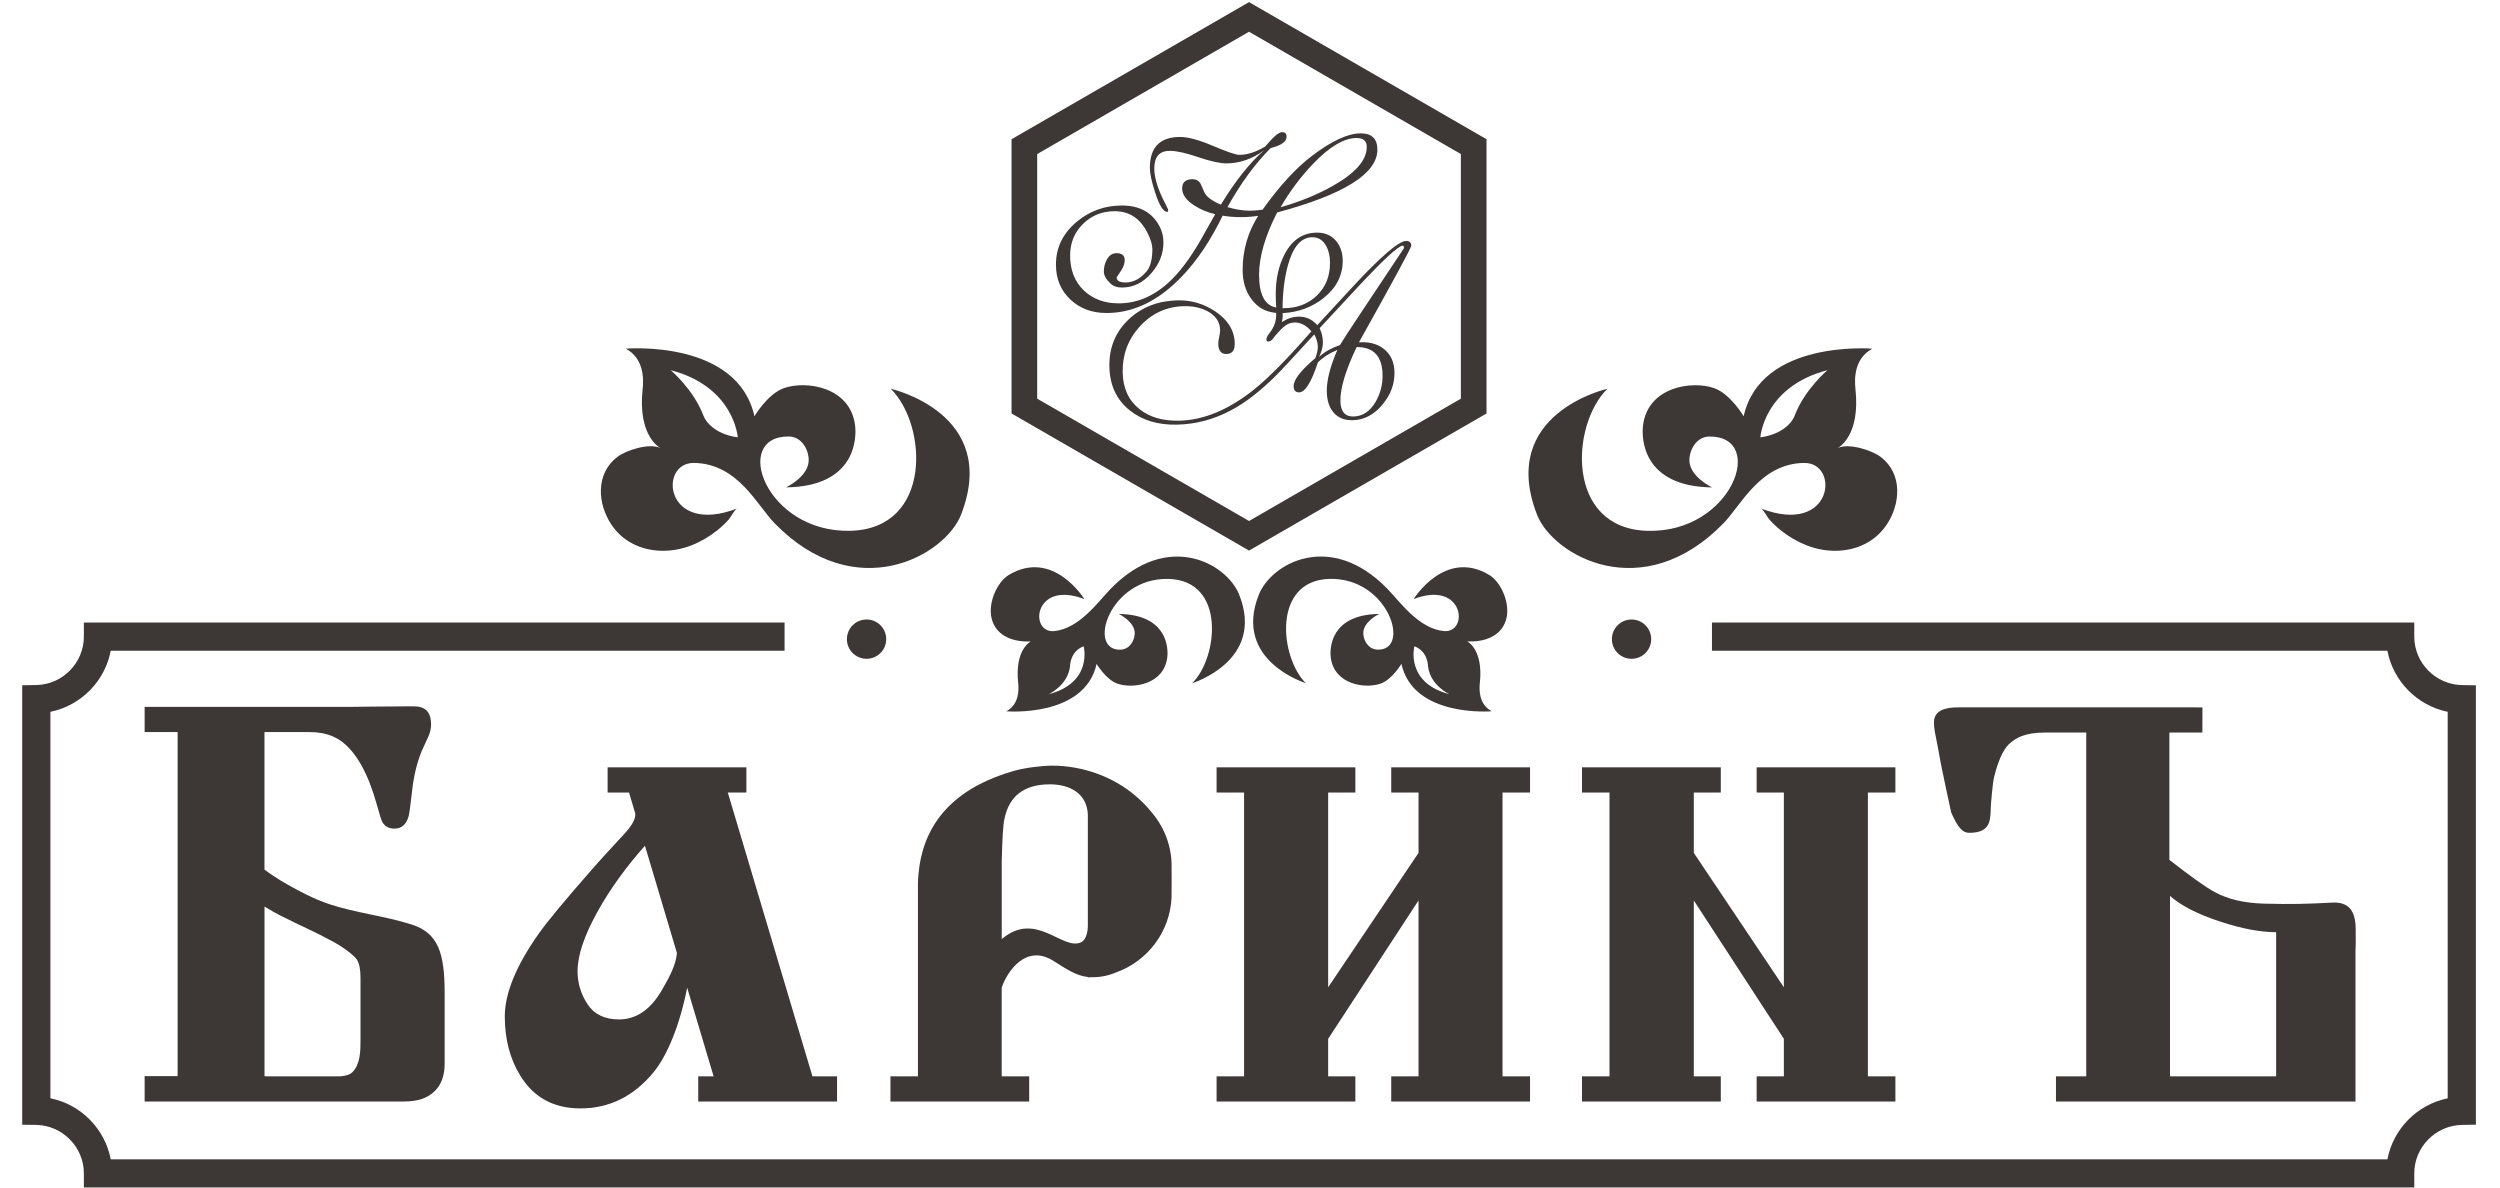 <?xml version="1.0" encoding="UTF-8"?> <svg xmlns="http://www.w3.org/2000/svg" xmlns:xlink="http://www.w3.org/1999/xlink" xmlns:xodm="http://www.corel.com/coreldraw/odm/2003" xml:space="preserve" width="200mm" height="95mm" version="1.1" style="shape-rendering:geometricPrecision; text-rendering:geometricPrecision; image-rendering:optimizeQuality; fill-rule:evenodd; clip-rule:evenodd" viewBox="0 0 20000 9500"> <defs> <style type="text/css"> .fil0 {fill:#3D3736;fill-rule:nonzero} </style> </defs> <g id="Layer_x0020_1">  <g id="_1583280906800"> <path class="fil0" d="M5039.11 4337.1c143.73,85.05 328.58,89.13 489.88,26.68 75.62,-29.19 146.87,-70.93 209.95,-121.77 32.64,-26.05 63.08,-54.92 91.01,-85.99 15.38,-17.26 47.71,-80.66 66.85,-87.87 -579.64,221.57 -632.67,-368.13 -345.2,-364.67 350.54,4.38 504.32,337.99 644.59,482.04 649.31,667.19 1365.46,259.22 1492.87,-69.68 313.83,-810.3 -563.32,-1005.82 -563.32,-1005.82 295.31,291.55 333.92,1118.8 -321.68,1136.38 -677.23,17.89 -955.6,-757.9 -493.95,-754.44 97.91,0.62 155.65,96.02 159.42,181.39 6.6,137.77 -181.7,225.65 -181.7,225.65 556.1,-6.6 565.83,-390.4 552.97,-494.91 -37.97,-310.69 -392.59,-361.22 -568.66,-299.39 -132.12,46.45 -236.63,225.33 -236.63,225.33 -136.83,-616.36 -1029.04,-540.73 -1029.04,-540.73 143.41,78.14 144.04,236.63 134.63,323.56 -41.43,380.67 142.17,471.36 143.42,471.99 -89.13,-43.62 -276.49,16.63 -348.03,72.18 -172.93,134.01 -157.24,373.77 -44.26,541.35 40.18,59.64 90.38,105.46 146.88,138.72zm863.02 -838.54c-149.7,-19.45 -246.04,-97.91 -275.54,-175.75 -79.09,-208.37 -261.42,-361.52 -261.42,-361.52 509.03,132.43 536.96,537.27 536.96,537.27z"></path> <path class="fil0" d="M13788.6 4185.53c140.29,-144.37 294.05,-477.65 644.6,-482.04 287.78,-3.45 234.42,586.23 -345.21,364.67 19.15,7.22 51.47,70.61 66.85,87.87 27.93,31.06 58.37,59.95 91.01,85.99 63.08,50.84 134.32,92.27 209.96,121.77 161.31,62.45 346.15,58.37 489.88,-26.68 56.49,-33.27 106.7,-79.4 146.87,-138.39 112.98,-167.59 128.67,-407.35 -44.25,-541.36 -71.56,-55.55 -259.23,-116.12 -348.03,-72.18 1.25,-0.62 184.84,-91.31 143.41,-471.99 -9.42,-87.24 -8.79,-245.41 134.64,-323.56 0,0 -891.9,-75.63 -1029.04,540.73 0,0 -104.51,-178.88 -236.63,-225.33 -176.38,-62.14 -531.01,-11.3 -568.66,299.39 -12.87,104.51 -3.15,488.31 552.96,494.91 0,0 -188.29,-87.87 -181.7,-225.65 4.08,-85.36 61.82,-180.46 159.43,-181.39 461.96,-3.45 183.28,772.33 -493.96,754.44 -655.58,-17.26 -616.98,-844.5 -321.68,-1136.37 0,0 -877.14,195.52 -563.32,1005.81 127.41,328.58 843.57,736.55 1492.87,69.36zm831.33 -1224.24c0,0 -182.33,153.15 -261.42,361.52 -29.5,78.15 -125.85,156.29 -275.54,175.75 -0.32,0 27.31,-404.84 536.96,-537.27z"></path> <path class="fil0" d="M11309.06 4792.47c406.72,-155.35 443.44,274.29 242.28,256.08 -201.17,-18.21 -354,-236.94 -452.54,-338.31 -455.69,-468.23 -928.62,-203.99 -1028.42,47.71 -209.63,527.86 375.97,707.06 375.97,707.06 -207.13,-204.62 -270.84,-821.6 189.23,-833.85 475.14,-12.54 657.16,578.07 382.87,565.83 -68.42,-3.14 -109.22,-67.48 -112.04,-127.1 -4.71,-96.66 127.73,-158.48 127.73,-158.48 -390.4,4.71 -396.99,273.97 -388.2,347.4 26.67,218.12 275.53,253.57 399.18,209.96 92.58,-32.64 166.01,-158.17 166.01,-158.17 96.03,432.77 722.12,379.41 722.12,379.41 -100.42,-54.91 -101.05,-166.01 -94.46,-227.21 29.19,-268 -100.74,-331.4 -100.74,-331.4 132.43,5.64 264.88,-37.03 307.87,-165.39 43.31,-129.61 -34.83,-308.18 -132.75,-366.87 -353.99,-212.14 -604.11,193.33 -604.11,193.33zm5.95 377.85c109.84,39.54 109.22,159.73 109.22,159.73 18.21,155.35 172.3,224.07 172.3,224.07 -357.45,-92.88 -281.52,-383.8 -281.52,-383.8z"></path> <path class="fil0" d="M7938.24 4966.33c43,128.35 175.43,171.04 307.87,165.39 0,0 -129.93,63.4 -100.74,331.4 6.6,61.19 5.97,172.3 -94.46,227.21 0,0 626.08,53.04 722.12,-379.41 0,0 73.43,125.53 166.01,158.17 123.65,43.62 372.51,7.84 399.19,-209.96 9.1,-73.43 2.19,-342.7 -388.21,-347.4 0,0 132.13,61.82 127.74,158.48 -2.83,59.94 -43.31,124.28 -112.04,127.1 -273.97,12.24 -92.27,-578.39 382.86,-565.83 460.08,12.25 396.68,629.23 189.24,833.85 0,0 585.6,-179.2 375.96,-707.06 -99.8,-251.7 -572.73,-515.94 -1028.41,-47.71 -98.54,101.06 -251.37,320.11 -452.54,338.31 -201.17,18.21 -164.44,-411.43 242.28,-256.08 0,0 -250.12,-405.79 -604.44,-193.32 -97.28,58.68 -175.73,237.25 -132.43,366.86zm622 363.73c0,0 -0.63,-120.2 109.22,-159.73 0,0 76.26,290.92 -281.5,383.81 0.31,-0.01 154.09,-68.74 172.28,-224.08z"></path> <circle class="fil0" cx="6932.43" cy="5113.2" r="157.22"></circle> <circle class="fil0" cx="13052.37" cy="5113.2" r="157.22"></circle> <path class="fil0" d="M15775.13 5658.63l-97.6 0c-149.07,-1.26 -205.87,42.05 -205.87,123.33 0,50.53 9.42,82.22 33.27,207.13 25.11,142.48 41.11,212.78 46.13,236.32 27.3,137.45 43.93,200.53 58.36,274.29 55.24,125.52 92.9,162.87 144.05,162.87 191.44,0 166.01,-122.07 174.49,-235.05 0,0 12.55,-160.36 25.11,-212.46 40.17,-165.07 91.32,-243.21 132.43,-273.97 39.22,-32.01 102.62,-80.65 275.53,-80.65l328.9 -0.02 0 2750.07 -242.28 0.01 0 201.8 32.34 -0.01 2363.74 0 0 -201.8 0 -985.74c3.45,-96.34 1.57,-168.21 1.57,-189.86 0.31,-152.83 -59.32,-220.94 -188.61,-214.03 -191.12,10.04 -321.98,14.75 -552.34,8.16 -155.02,-5.34 -284.01,-36.1 -386.32,-92.27 -63.07,-32.64 -184.21,-118.32 -363.09,-257.65l0 -1018.69 263.92 0.01 0.63 -201.16 -55.24 0 0 -0.63 -1789.12 0zm1584.83 1508.58c90.38,79.71 225.02,148.12 404.2,206.18 170.41,56.18 318.85,84.11 445.01,84.11l0 1153 -849.21 0 0 -1443.29z"></path> <path class="fil0" d="M1157.06 8609.25l0 1.25 0 187.67 0 14.13 2065.92 -0.01c121.45,0 192.38,-26.05 249.18,-78.15 56.81,-52.09 85.05,-126.78 85.05,-224.39l0 -562.37c0,-315.08 -47.39,-482.67 -263.31,-551.08 -214.97,-68.42 -447.2,-92.9 -658.41,-162.56 -129.3,-42.68 -249.81,-110.16 -298.45,-136.83 -46.45,-25.74 -130.56,-71.56 -221.25,-140.29l0 -1099.96 359.04 0c65.27,0 130.86,9.42 190.49,35.78 23.85,10.67 45.5,22.9 64.96,37.03 119.58,88.19 214.35,256.71 283.7,505.57 21.97,78.77 36.09,124.59 42.68,137.14 18.83,37.66 52.09,56.8 99.17,56.8 56.8,0 94.46,-32.95 113.28,-99.17 6.28,-25.11 15.69,-94.46 28.24,-208.07 12.55,-113.28 37.66,-217.49 75.63,-311.95 18.84,-40.8 36.09,-78.77 52.1,-113.28 15.69,-34.52 23.53,-67.79 23.53,-99.18 0,-103.88 -47.08,-146.87 -141.54,-146.87 -172.93,0 -489.57,4.39 -490.83,4.39 2.52,0 4.71,-0.31 0,0l-1659.18 0.02 0 0.31 0 188.92 0 12.24 263.94 0 0 2752.59 -263.94 0 0 0.32zm958.74 -1356.69c110.16,66.85 150.33,82.85 245.41,130.24 55.87,27.93 145.93,65.27 309.11,153.46 90.7,50.53 166.64,111.72 185.48,141.54 18.83,30.12 28.24,78.14 28.24,144.04l0 505.89c0,78.46 -1.89,191.44 -67.16,251.7 -21.66,20.08 -54.92,27.93 -93.83,31.06l-591.86 0.01c-5.02,-0.63 -10.36,-0.93 -15.07,-1.25l0 -1356.69 -0.32 0z"></path> <path class="fil0" d="M5586.11 8812.29l183.27 0 790.21 0 136.83 0 0 -201.8 -197.08 0.01 -676.93 -2270.23 148.76 0 0 -201.8 -1110.32 0 0 201.8 171.36 0 49.58 166.33c0,3.77 0.62,7.84 0.62,11.61 0,39.55 -31.69,92.9 -94.77,160.06 -142.47,154.08 -223.44,243.21 -243.21,267.06 -225.33,257.02 -369.69,431.2 -433.09,521.9 -182.02,257.02 -273.03,478.58 -273.03,664.37 0,182.02 41.43,340.19 124.59,474.5 106.7,174.17 267.07,261.1 480.47,261.1 229.41,0 423.04,-94.77 581.21,-284.64 112.98,-134.64 214.67,-384.13 272.71,-681.32l211.53 709.25 -123.03 0.01 0 201.79 0.32 0zm-295 -884.99c-81.59,139.02 -192.37,228.15 -338.62,228.15 -114.87,0 -198.65,-40.48 -252.01,-121.45 -53.35,-80.96 -80.02,-169.15 -80.02,-263.92 0,-126.48 53.35,-285.58 160.05,-477.65 101.06,-181.7 228.15,-357.14 379.11,-526.6l255.45 856.74c-5.96,98.85 -66.22,205.86 -123.96,304.73z"></path> <path class="fil0" d="M8735.04 7817.45c65.27,1.57 130.24,-11.61 193.31,-37.97 250.12,-89.44 431.83,-322.61 444.08,-600.35 0.3,-10.05 0.62,-128.67 0.62,-138.72 0,-10.04 -0.3,-128.67 -0.62,-138.71 -6.91,-159.11 -69.68,-303.47 -168.85,-414.89 -33.9,-41.11 -73.43,-80.65 -119.57,-120.2 -179.83,-154.41 -425.87,-241.33 -666.58,-241.33 -83.15,0 -217.79,16.63 -305.98,41.74 -405.78,115.5 -725.88,360.6 -764.17,833.85 -2.51,23.53 -3.77,47.07 -3.77,71.24l0 1538.38 -219.96 0.01 0 201.8 139.65 -0.01 80.33 0 670.34 0 167.28 0 52.4 0 0 -201.8 -219.99 0.01 0 -708.94c41.74,-126.79 193.01,-353.69 412.69,-214.97 101.68,64.02 183.58,119.88 276.16,129.3l0 3.14c11.29,0 21.97,-0.95 32.63,-1.58zm-85.04 -279.61c-151.27,71.55 -359.97,-257.97 -636.13,-25.11l0 -621.39c4.39,-182.33 11.3,-293.74 20.4,-333.6 35.77,-188.6 157.54,-283.06 365.3,-283.06 157.54,0 296.89,72.17 303.16,243.53l0 102.62 0 419.59 0 366.24c0.31,53.03 -17.27,114.23 -52.73,131.18z"></path> <polygon class="fil0" points="13766.32,6340.27 13766.32,6138.47 12656,6138.47 12656,6340.27 12875.99,6340.27 12875.99,8610.5 12656,8610.5 12656,8812.29 12875.99,8812.29 12898.59,8812.29 13546.33,8812.29 13550.41,8812.29 13766.32,8812.29 13766.32,8610.5 13550.41,8610.5 13550.41,7203.61 14270.95,8310.47 14270.95,8610.5 14053.16,8610.5 14053.16,8812.29 14270.95,8812.29 14273.16,8812.29 14919.95,8812.29 14943.17,8812.29 15163.17,8812.29 15163.17,8610.5 14943.17,8610.5 14943.17,6340.27 15163.17,6340.27 15163.17,6138.47 14053.16,6138.47 14053.16,6340.27 14270.95,6340.27 14270.95,7898.43 13550.41,6822.94 13550.41,6340.27 "></polygon> <polygon class="fil0" points="12240.19,6340.27 12240.19,6138.47 11129.86,6138.47 11129.86,6340.27 11348.28,6340.27 11348.28,6822.94 10625.23,7898.43 10625.23,6340.27 10843.02,6340.27 10843.02,6138.47 9732.71,6138.47 9732.71,6340.27 9952.7,6340.27 9952.7,8610.5 9732.71,8610.5 9732.71,8812.29 9952.7,8812.29 9974.04,8812.29 10623.03,8812.29 10625.23,8812.29 10843.02,8812.29 10843.02,8610.5 10625.23,8610.5 10625.23,8310.47 11348.28,7203.61 11348.28,8610.5 11129.86,8610.5 11129.86,8812.29 11348.28,8812.29 11349.85,8812.29 11999.17,8812.29 12020.18,8812.29 12240.19,8812.29 12240.19,8610.5 12020.18,8610.5 12020.18,6340.27 "></polygon> <path class="fil0" d="M19696.09 5480.7c-210.59,-3.45 -381.93,-177.31 -381.93,-387.58l0 -112.67 -5618.45 0 0 225.65 5403.48 0c46.12,243.84 238.82,439.04 482.34,488.31l0 3092.15c-243.53,49.27 -436.22,244.47 -482.34,488.31l-18213.27 0c-46.13,-244.16 -238.83,-439.36 -482.67,-488.63l0 -3091.84c243.84,-49.27 436.54,-244.47 482.67,-488.63l5390.61 0.01 0 -225.65 -5605.59 0.01 0 112.67c0,210.59 -171.34,384.44 -382.23,387.58l-111.1 1.57 0 3515.81 111.1 1.57c210.58,3.14 382.23,177 382.23,387.57l0 112.67 18643.22 -0.01 0 -112.67c0,-210.26 171.34,-384.12 381.93,-387.57l111.09 -1.89 0 -3514.87 -111.09 -1.87z"></path> <path class="fil0" d="M11892.14 3307.75l0 -2193.97 -1899.91 -1096.82 -1899.91 1096.82 0 2193.97 1899.91 1096.83 1899.91 -1096.83zm-3594.56 -2075.34l1694.66 -978.52 1694.67 978.52 0 1957.03 -1694.67 978.51 -1694.66 -978.51 0 -1957.03z"></path> <path class="fil0" d="M10513.81 2675.39c18.52,31.7 27.94,64.34 28.57,96.98 0.62,26.99 -6.28,58.06 -20.4,93.21 -116.43,98.54 -173.87,173.23 -172.93,225.02 0.63,32.95 15.37,48.96 44.56,48.33 47.71,-0.94 97.29,-80.96 149.38,-239.45 39.23,-39.55 91.01,-73.13 156.29,-100.74 -58.37,133.69 -86.63,245.73 -84.74,335.79 1.57,68.72 18.52,123.02 51.79,162.88 36.4,44.25 87.86,65.59 154.71,64.33 91.95,-1.88 171.98,-43.93 239.76,-126.47 65.28,-78.46 96.98,-164.45 95.1,-257.65 -1.57,-75.95 -26.68,-135.27 -75.01,-177.94 -48.65,-42.68 -111.1,-63.4 -187.67,-61.82l-21.34 0.3c279.31,-499.92 418.64,-757.26 418.33,-772.02 -0.63,-26.37 -14.75,-39.22 -42.37,-38.59 -58.37,1.25 -202.73,125.52 -432.13,373.14l-277.75 300.64c-40.17,-46.75 -90.38,-69.35 -150.32,-68.09 -47.71,0.94 -91.95,16 -132.75,43.62 8.78,-34.51 6.9,-62.45 6.27,-71.86 123.02,-6.28 233.8,-46.13 327.01,-120.2 102.31,-80.97 153.46,-180.46 153.46,-298.14 0,-64.33 -17.58,-117.36 -53.03,-159.1 -37.35,-44.26 -87.56,-66.53 -150.64,-66.53 -113.28,0 -199.6,56.49 -259.53,169.78 -48.33,91.32 -72.5,198.65 -72.5,322.3 0,32.33 1.26,67.79 3.78,107.02 -91.32,-16.01 -137.14,-103.56 -137.14,-262.36 0,-144.04 48.33,-310.07 144.67,-498.04 534.76,-143.42 801.83,-311 801.83,-502.75 0,-86.93 -44.89,-130.24 -134.01,-130.24 -100.43,0 -229.1,59.32 -386.01,177.62 -130.56,98.55 -263.31,242.91 -398.56,433.4 -41.74,5.02 -74.69,7.84 -98.54,7.84 -58.69,0 -119.26,-9.73 -182.33,-28.87 106.07,-190.49 221.56,-348.03 346.46,-472.94 84.11,-20.08 126.48,-50.21 126.48,-90.69 0,-23.85 -11.92,-35.78 -35.78,-35.78 -24.48,0 -62.77,30.44 -114.86,91.64 -11.61,13.5 -18.21,21.34 -20.4,23.23 -74.06,44.25 -142.8,66.53 -206.51,66.53 -28.24,0 -98.54,-23.85 -210.89,-71.56 -112.35,-47.71 -199.91,-71.56 -262.98,-71.56 -161.62,0 -242.28,82.54 -242.28,247.92 0,44.26 14.44,111.1 43.31,199.91 32.95,101.06 64.64,151.58 95.4,151.58 5.01,0 7.84,-4.39 7.84,-13.5 0,-5.02 -8.17,-23.23 -24.17,-53.98 -58.06,-112.04 -86.93,-205.25 -86.93,-279.94 0,-93.83 41.43,-140.91 124.59,-140.91 52.1,0 127.42,16.63 226.27,50.21 98.85,33.58 174.17,50.21 226.26,50.21 104.19,0 204.3,-34.52 300.02,-103.25 -112.04,96.34 -226.89,241.02 -344.58,433.39 -72.81,-30.75 -116.75,-64.02 -132.12,-99.48 -17.26,-40.48 -27.62,-63.7 -30.76,-69.35 -14.75,-23.22 -35.77,-34.84 -62.77,-34.84 -55.86,0 -84.11,24.49 -84.11,73.44 0,49.58 32.65,95.09 97.61,137.14 50.21,32.32 105.75,55.23 166.96,69.35 -29.5,50.84 -53.66,93.52 -72.5,128.35 -93.83,174.49 -185.47,305.66 -274.92,393.85 -128.67,127.41 -270.21,191.12 -424.6,191.12 -115.17,0 -208.7,-35.15 -280.88,-105.14 -72.17,-69.98 -107.96,-162.88 -107.96,-278.05 0,-100.43 34.52,-184.54 103.26,-252.32 68.72,-67.79 153.46,-101.69 253.88,-101.69 115.8,0 202.74,56.81 260.48,170.72 26.98,52.72 40.48,96.98 40.48,132.12 0,85.05 -16.63,145.93 -50.21,183.28 -49.58,55.87 -103.88,84.11 -163.19,84.11 -48.33,0 -72.49,-13.81 -72.49,-41.43 0,-1.26 10.67,-17.26 32.32,-48.34 21.66,-30.75 32.32,-60.88 32.32,-89.75 0,-36.72 -21.97,-54.92 -65.59,-54.92 -32.95,0 -58.69,16.95 -77.21,51.16 -16,28.24 -24.16,60.25 -24.16,95.4 0,30.13 16.95,61.82 51.16,94.46 23.22,22.6 54.29,33.9 93.53,33.9 90.07,0 168.52,-38.29 235.37,-114.86 64.33,-73.44 96.66,-155.66 96.66,-246.99 0,-47.08 -10.99,-90.69 -32.95,-131.18 -58.69,-108.59 -158.17,-163.19 -299.08,-163.19 -137.77,0 -258.6,43.63 -362.79,131.19 -110.15,92.57 -165.07,206.5 -165.07,341.75 0,115.17 39.22,208.7 117.68,280.88 75.95,70.93 171.67,106.07 287.47,106.07 191.75,0 372.21,-77.51 541.36,-232.55 134.94,-123.65 254.52,-286.21 358.08,-488.31 15.37,-29.5 25.11,-48.97 28.87,-57.74 45.82,7.84 94.15,11.61 145.62,11.61 48.33,0 94.46,-3.45 139.02,-10.68 -82.85,131.19 -124.59,275.23 -124.59,432.46 0,92.58 22.9,169.78 68.42,231.6 49.58,67.48 110.46,104.51 199.9,112.98 1.57,56.5 -8.79,104.19 -54.28,162.56 0,0 0,0 0,0 -19.46,24.48 -30.44,48.01 -19.46,63.08 3.77,5.33 18.84,4.71 31.7,-3.77 17.88,-11.93 16.32,-19.15 40.17,-46.13 54.61,-61.52 88.19,-97.92 148.75,-99.17 48.96,-0.94 93.83,22.59 134.64,70.61 -192.38,220.93 -347.1,377.53 -464.15,470.11 -201.48,159.11 -399.5,241.02 -594.39,244.8 -129.93,2.82 -235.06,-27.94 -315.71,-91.95 -87.56,-69.05 -132.75,-166.64 -135.27,-293.44 -2.82,-141.54 42.37,-263.92 136.21,-367.8 96.34,-105.45 214.66,-159.74 354.62,-162.88 71.56,-1.56 134.01,11.92 187.99,40.48 65.59,34.84 99.17,85.05 100.74,151.27 0.3,12.24 -2.2,30.44 -7.54,54.61 -5.33,24.16 -7.84,42.37 -7.53,54.61 1.26,55.24 23.23,82.54 66.22,81.59 44.89,-0.94 66.85,-29.19 65.9,-84.42 -2.19,-102.93 -53.98,-188.29 -155.97,-256.39 -91.95,-61.19 -192.07,-90.69 -300.02,-88.49 -155.65,3.14 -285.58,53.35 -389.77,150 -107.96,100.74 -160.36,227.85 -157.23,381.62 3.14,148.44 57.74,264.87 163.51,348.98 99.48,79.09 224.7,117.05 375.96,113.91 153.15,-3.14 299.08,-42.05 437.79,-117.06 112.04,-60.25 228.47,-150.01 349.6,-269.89 33.91,-32.3 137.17,-143.7 311.96,-334.82zm546.7 321.36c1.56,78.46 -16.95,150.95 -55.24,217.49 -44.88,76.88 -103.88,116.12 -177,117.68 -68.1,1.57 -103.26,-39.22 -104.82,-122.39 -2.2,-102.93 41.11,-247.3 129.93,-433.09 134.94,-0.63 203.99,72.8 207.13,220.31zm-503.7 -370.95l285.9 -308.17c217.8,-234.12 343.95,-351.81 378.79,-352.44 7.22,0 10.35,6.6 10.05,20.08l-338 508.09c-94.77,142.17 -152.83,231.29 -173.86,267.07 -67.79,23.22 -123.33,54.61 -166.96,94.15 21.03,-41.74 31.07,-80.96 30.44,-118.31 -0.94,-40.49 -9.73,-77.2 -26.36,-110.47zm-254.52 -499.92c41.12,-151.9 106.39,-227.84 195.83,-227.84 48.97,0 86,23.22 111.09,69.35 20.71,37.35 30.76,82.54 30.76,136.2 0,106.7 -35.14,193.94 -105.14,261.1 -69.98,67.16 -158.79,100.74 -266.44,100.74l-7.84 0.01c0.95,-126.78 14.76,-239.76 41.74,-339.56zm200.54 -813.44c132.43,-139.03 249.18,-208.38 350.24,-208.38 53.98,0 80.96,23.85 80.96,71.56 0,105.44 -90.07,209 -270.21,310.69 -124.28,70.3 -263.92,127.41 -418.96,171.67 71.87,-124.93 157.86,-240.1 257.97,-345.54z"></path> </g> </g> </svg> 